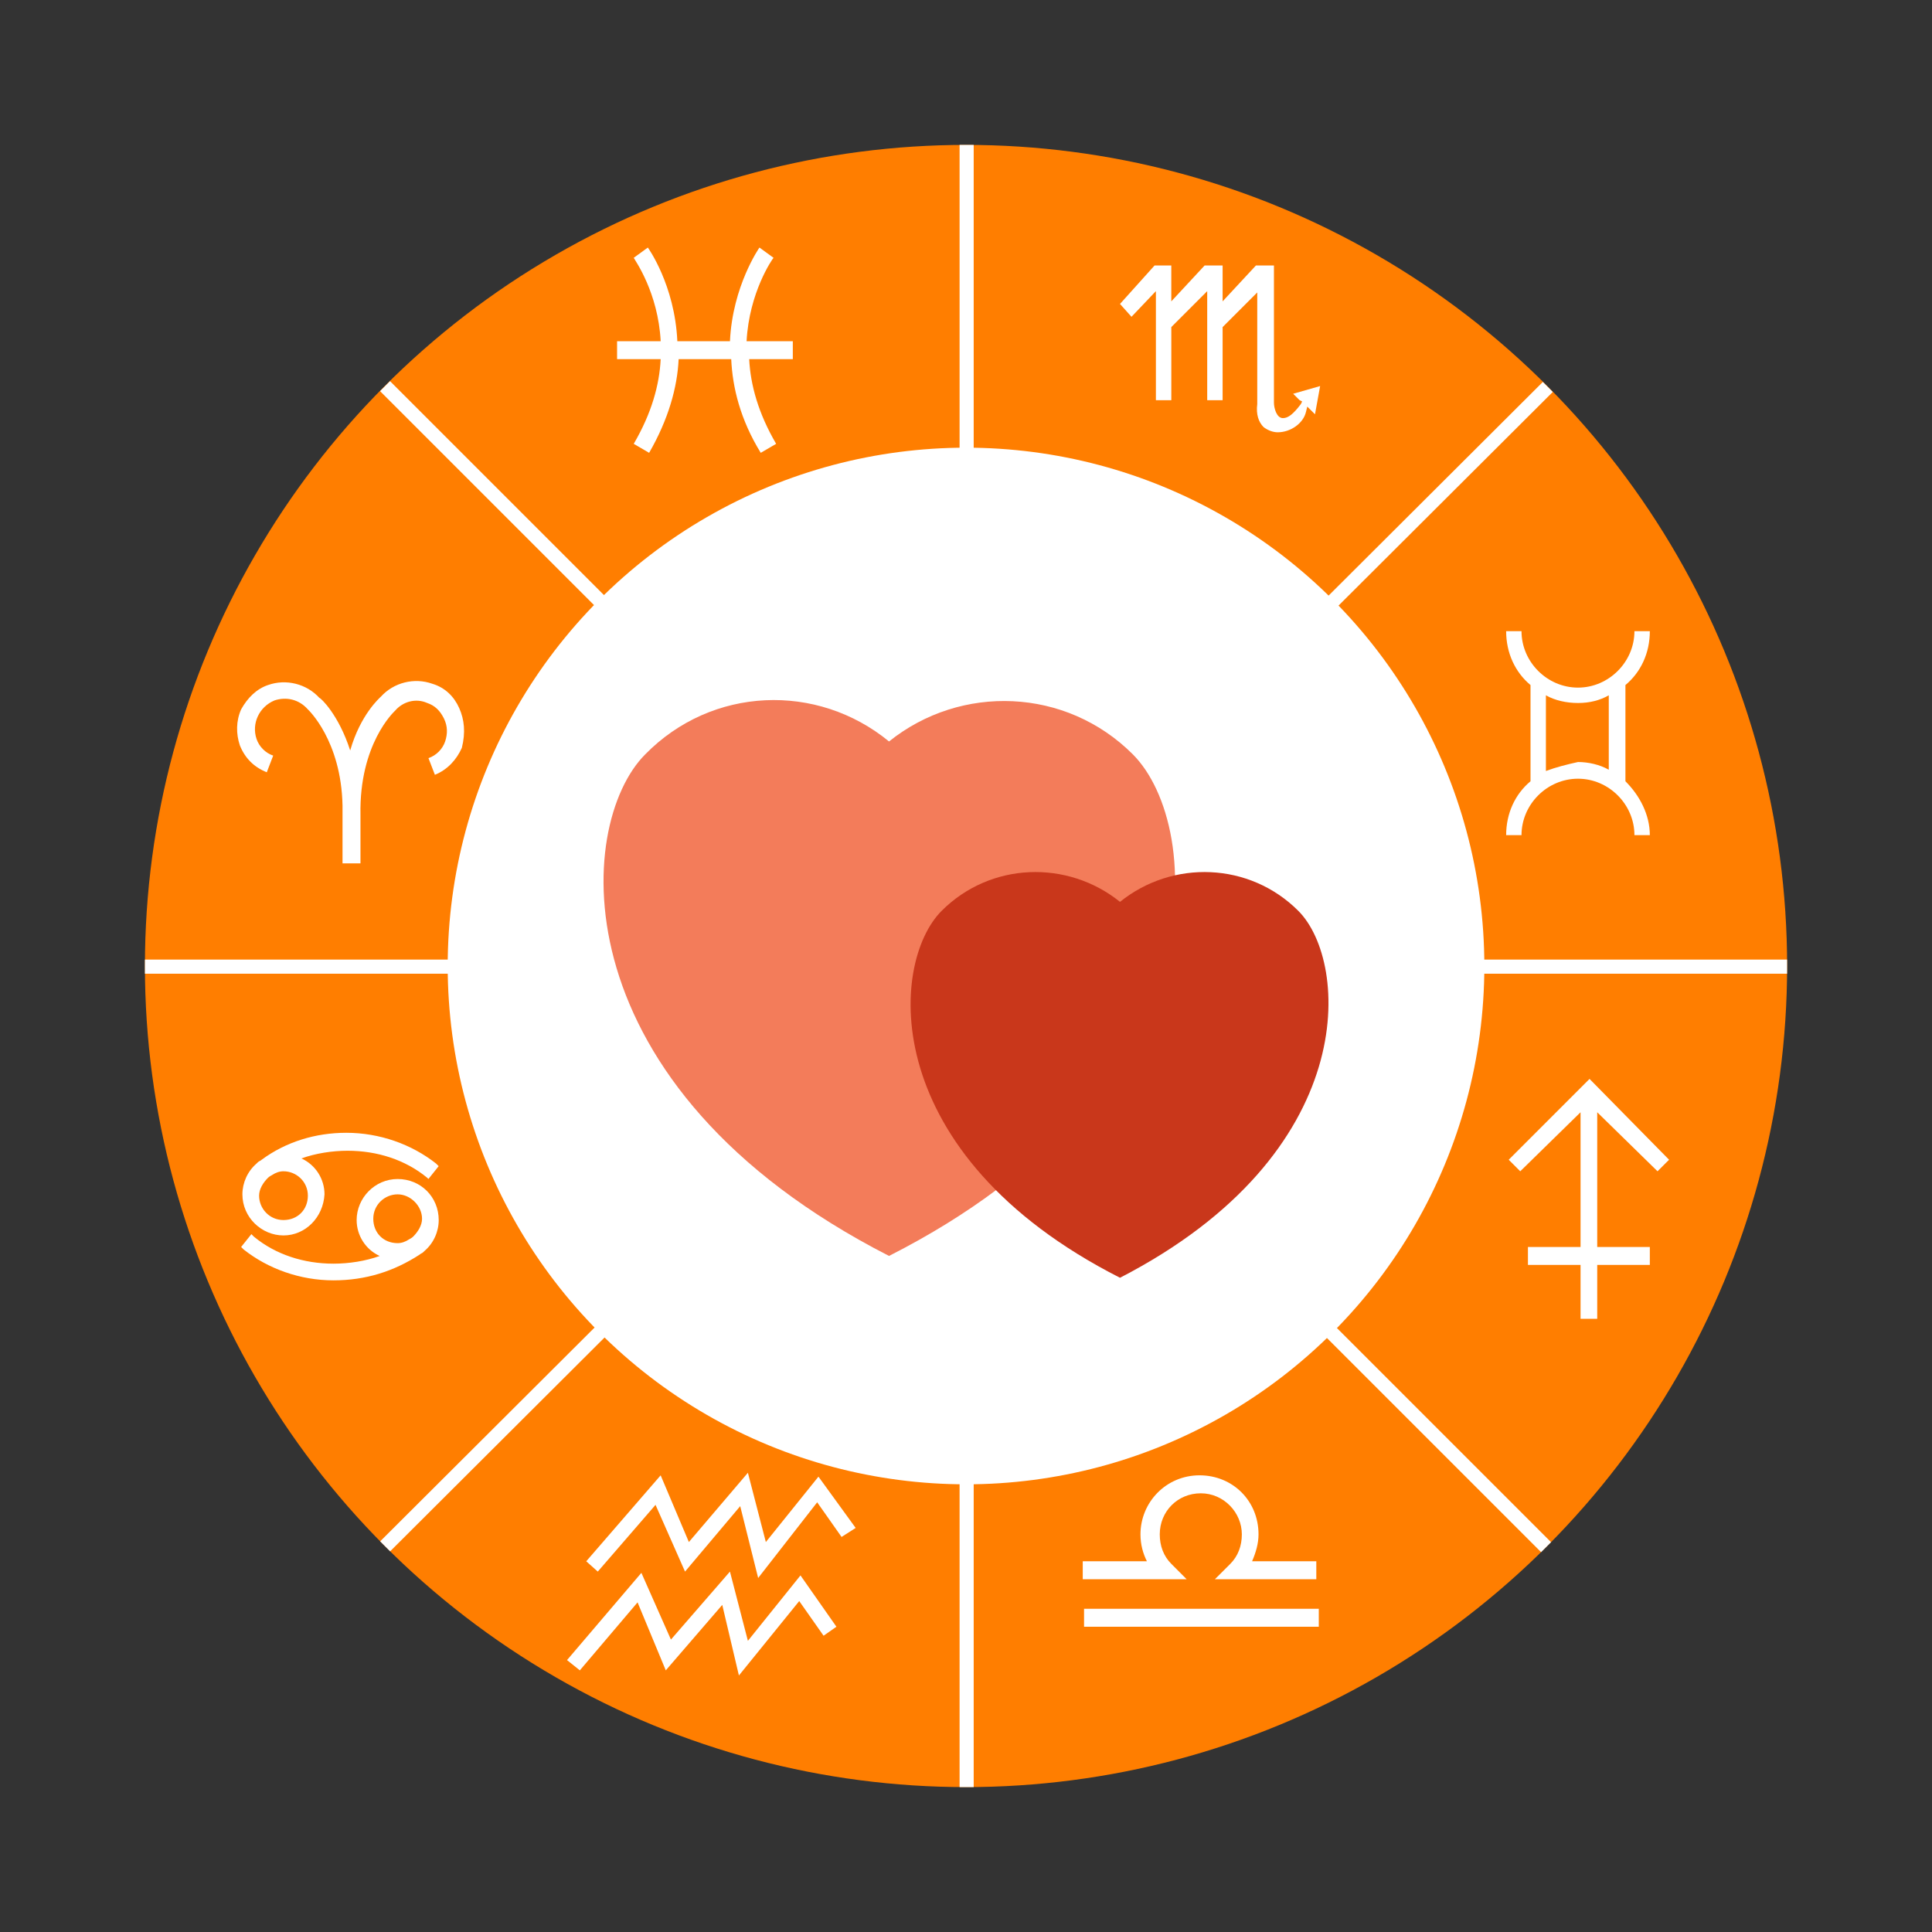 <?xml version="1.0" encoding="utf-8"?>
<!-- Generator: Adobe Illustrator 16.0.0, SVG Export Plug-In . SVG Version: 6.00 Build 0)  -->
<!DOCTYPE svg PUBLIC "-//W3C//DTD SVG 1.1//EN" "http://www.w3.org/Graphics/SVG/1.1/DTD/svg11.dtd">
<svg version="1.1" id="Calque_1" xmlns="http://www.w3.org/2000/svg" xmlns:xlink="http://www.w3.org/1999/xlink" x="0px" y="0px"
	 width="100px" height="100px" viewBox="0 0 100 100" enable-background="new 0 0 100 100" xml:space="preserve">
<rect x="0" y="0" width="100" height="100" fill="#333333" stroke="none"/>
<g>
	<g>
		<circle fill="#FF7E00" cx="50.001" cy="50" r="42.5"/>
	</g>
	<g>
		<g>
			<g>
				<g>
					<rect x="49.668" y="7.5" fill="#FFFFFF" width="0.73" height="85"/>
				</g>
			</g>
			<g>
				<g>
					<rect x="7.501" y="49.668" fill="#FFFFFF" width="84.998" height="0.731"/>
				</g>
			</g>
		</g>
		<g>
			<g>
				<g>
					
						<rect x="49.659" y="7.524" transform="matrix(-0.706 -0.708 0.708 -0.706 49.925 120.767)" fill="#FFFFFF" width="0.73" height="84.999"/>
				</g>
			</g>
			<g>
				<g>
					
						<rect x="7.477" y="49.658" transform="matrix(-0.707 -0.707 0.707 -0.707 49.944 120.733)" fill="#FFFFFF" width="84.999" height="0.73"/>
				</g>
			</g>
		</g>
	</g>
	<g>
		<path fill="#FFFFFF" d="M84.132,40.438v-4.98c0.798-0.664,1.263-1.66,1.263-2.789h-0.797c0,1.594-1.328,2.922-2.921,2.922
			c-1.596,0-2.924-1.328-2.924-2.922h-0.795c0,1.129,0.465,2.125,1.261,2.789v4.98c-0.796,0.664-1.261,1.66-1.261,2.79h0.795
			c0-1.594,1.328-2.922,2.924-2.922c1.593,0,2.921,1.328,2.921,2.922h0.797C85.395,42.164,84.865,41.168,84.132,40.438z
			 M80.016,39.907v-3.918c0.466,0.266,1.063,0.398,1.661,0.398s1.128-0.133,1.593-0.398v3.852c-0.465-0.266-1.063-0.399-1.593-0.399
			C81.079,39.575,80.549,39.708,80.016,39.907z"/>
	</g>
	<g>
		<path fill="#FFFFFF" d="M23.77,36.653c-0.265-0.598-0.729-1.063-1.394-1.262c-0.931-0.332-1.993-0.066-2.657,0.664
			c-0.066,0.066-1.063,0.93-1.593,2.789c-0.599-1.859-1.528-2.722-1.594-2.722c-0.664-0.73-1.728-0.996-2.657-0.665
			c-0.598,0.199-1.062,0.665-1.395,1.262c-0.265,0.598-0.265,1.262-0.066,1.859c0.266,0.664,0.731,1.129,1.395,1.395l0.331-0.863
			c-0.396-0.133-0.729-0.465-0.862-0.864c-0.266-0.796,0.134-1.66,0.93-1.992c0.598-0.199,1.262-0.066,1.728,0.465
			c0,0,1.727,1.593,1.793,4.98c0,0.266,0,0.531,0,0.797v2.191h0.929v-2.125c0-0.133,0-0.266,0-0.399l0,0
			c-0.066-3.652,1.727-5.312,1.793-5.379c0.398-0.464,1.063-0.664,1.66-0.398c0.399,0.132,0.665,0.398,0.864,0.796
			c0.198,0.399,0.198,0.798,0.066,1.195c-0.134,0.399-0.466,0.731-0.864,0.863l0.333,0.863c0.663-0.265,1.129-0.796,1.395-1.394
			C24.103,37.915,24.036,37.25,23.77,36.653z"/>
	</g>
	<g>
		<g>
			<g>
				<path fill="#FFFFFF" d="M68.261,81.742h-5.379l0.798-0.797c0.397-0.397,0.598-0.929,0.598-1.526
					c0-1.129-0.931-2.126-2.126-2.126c-1.192,0-2.123,0.931-2.123,2.126c0,0.598,0.2,1.129,0.598,1.526l0.795,0.797h-5.379v-0.931
					h3.321c-0.2-0.397-0.333-0.861-0.333-1.393c0-1.66,1.328-3.056,3.056-3.056c1.726,0,3.054,1.329,3.054,3.056
					c0,0.464-0.133,0.93-0.333,1.393h3.324v0.931H68.261z"/>
			</g>
		</g>
		<g>
			<g>
				<path fill="#FFFFFF" d="M68.261,81.278"/>
			</g>
		</g>
		<g>
			<g>
				<path fill="#FFFFFF" d="M56.11,81.278"/>
			</g>
		</g>
		<g>
			<g>
				<rect x="56.11" y="83.27" fill="#FFFFFF" width="12.15" height="0.93"/>
			</g>
		</g>
	</g>
	<g>
		<path fill="#FFFFFF" d="M40.901,17.66h-2.258c0.134-2.523,1.329-4.25,1.396-4.316l-0.73-0.531c0,0-1.396,1.992-1.526,4.847h-2.724
			c-0.132-2.921-1.527-4.847-1.527-4.847l-0.73,0.531c0.066,0.132,1.263,1.793,1.395,4.316h-2.257v0.93h2.257
			c-0.066,1.329-0.464,2.789-1.395,4.383l0.797,0.465c0.996-1.727,1.461-3.387,1.527-4.848h2.722
			c0.066,1.461,0.466,3.121,1.528,4.848l0.797-0.465c-0.93-1.594-1.328-3.055-1.395-4.383h2.258v-0.93H40.901z"/>
	</g>
	<g>
		<g>
			<g>
				<polygon fill="#FFFFFF" points="39.242,81.677 38.313,77.958 35.457,81.345 33.93,77.891 30.941,81.345 30.344,80.812 
					34.195,76.363 35.656,79.816 38.711,76.23 39.64,79.816 42.363,76.431 44.289,79.086 43.559,79.552 42.297,77.759 				"/>
			</g>
		</g>
		<g>
			<g>
				<polygon fill="#FFFFFF" points="38.246,86.723 37.384,83.069 34.461,86.457 33,82.938 30.012,86.457 29.349,85.926 
					33.198,81.41 34.727,84.864 37.782,81.345 38.711,84.93 41.433,81.543 43.293,84.199 42.628,84.665 41.368,82.871 				"/>
			</g>
		</g>
	</g>
	<g>
		<polygon fill="#FFFFFF" points="85.793,60.625 86.391,60.028 82.274,55.844 78.091,60.028 78.688,60.625 81.809,57.57 
			81.809,64.544 79.086,64.544 79.086,65.473 81.809,65.473 81.809,68.262 82.672,68.262 82.672,65.473 85.395,65.473 
			85.395,64.544 82.672,64.544 82.672,57.57 		"/>
	</g>
	<g>
		<circle fill="#FFFFFF" cx="50.001" cy="50" r="26.828"/>
	</g>
	<g>
		<g>
			<g>
				<path fill="#F37C5A" d="M58.633,39.043c-3.453-3.454-8.897-3.652-12.617-0.665c-3.719-3.054-9.164-2.855-12.617,0.665
					c-3.652,3.652-4.516,17.2,12.617,25.964C63.149,56.309,62.352,42.762,58.633,39.043z"/>
			</g>
		</g>
		<g>
			<g>
				<path fill="#C9371B" d="M67.2,47.145c-2.523-2.524-6.509-2.657-9.229-0.465c-2.726-2.192-6.71-2.059-9.232,0.465
					c-2.723,2.722-3.32,12.616,9.232,18.992C70.453,59.696,69.855,49.801,67.2,47.145z"/>
			</g>
		</g>
	</g>
	<g>
		<path fill="#FFFFFF" d="M66.135,22.375c-0.197,0-0.463-0.066-0.73-0.266c-0.265-0.266-0.397-0.664-0.33-1.195v-5.777l-1.793,1.793
			v3.785h-0.797v-5.645l-1.858,1.859v3.785h-0.798v-5.645l-1.263,1.328l-0.595-0.665l1.79-1.992h0.865v1.859l1.726-1.859h0.93v1.859
			l1.726-1.859h0.931v7.105c0,0.265,0.133,0.797,0.465,0.797c0.266,0,0.53-0.199,0.931-0.73l0.064-0.133l-0.132-0.066l-0.333-0.332
			l1.396-0.399l-0.266,1.461l-0.399-0.398l-0.065,0.265C67.465,21.91,66.803,22.375,66.135,22.375z"/>
	</g>
	<g>
		<g>
			<path fill="#FFFFFF" d="M17.262,66.271c-1.727,0-3.387-0.598-4.647-1.595l-0.134-0.132l0.531-0.665l0.134,0.134
				c1.128,0.929,2.589,1.394,4.116,1.394c0.798,0,1.661-0.133,2.391-0.398c-0.729-0.332-1.193-1.062-1.193-1.859
				c0-1.129,0.929-2.124,2.123-2.124c1.196,0,2.125,0.93,2.125,2.124c0,0.599-0.265,1.196-0.73,1.594l-0.067,0.065
				c-0.064,0.067-0.131,0.067-0.198,0.134C20.383,65.806,18.923,66.271,17.262,66.271z M20.582,61.819
				c-0.663,0-1.261,0.532-1.261,1.263s0.53,1.263,1.261,1.263c0.198,0,0.398-0.067,0.598-0.2c0,0,0.134-0.067,0.199-0.132
				c0.267-0.266,0.466-0.598,0.466-0.931C21.845,62.418,21.247,61.819,20.582,61.819z"/>
		</g>
		<g>
			<path fill="#FFFFFF" d="M14.673,63.946c-1.129,0-2.126-0.93-2.126-2.127c0-0.598,0.267-1.194,0.73-1.592l0.066-0.066
				c0.067-0.067,0.134-0.067,0.2-0.133c1.261-0.93,2.789-1.395,4.382-1.395c1.727,0,3.388,0.598,4.648,1.594l0.133,0.133
				l-0.531,0.664l-0.066-0.066c-1.129-0.93-2.589-1.396-4.117-1.396c-0.797,0-1.659,0.134-2.39,0.398
				c0.73,0.332,1.194,1.063,1.194,1.858C16.73,63.017,15.802,63.946,14.673,63.946z M14.673,60.625
				c-0.199,0-0.399,0.066-0.598,0.199c0,0-0.133,0.067-0.2,0.134c-0.266,0.264-0.464,0.596-0.464,0.929
				c0,0.664,0.531,1.262,1.262,1.262c0.729,0,1.262-0.531,1.262-1.262S15.335,60.625,14.673,60.625z"/>
		</g>
	</g>
</g>
</svg>
